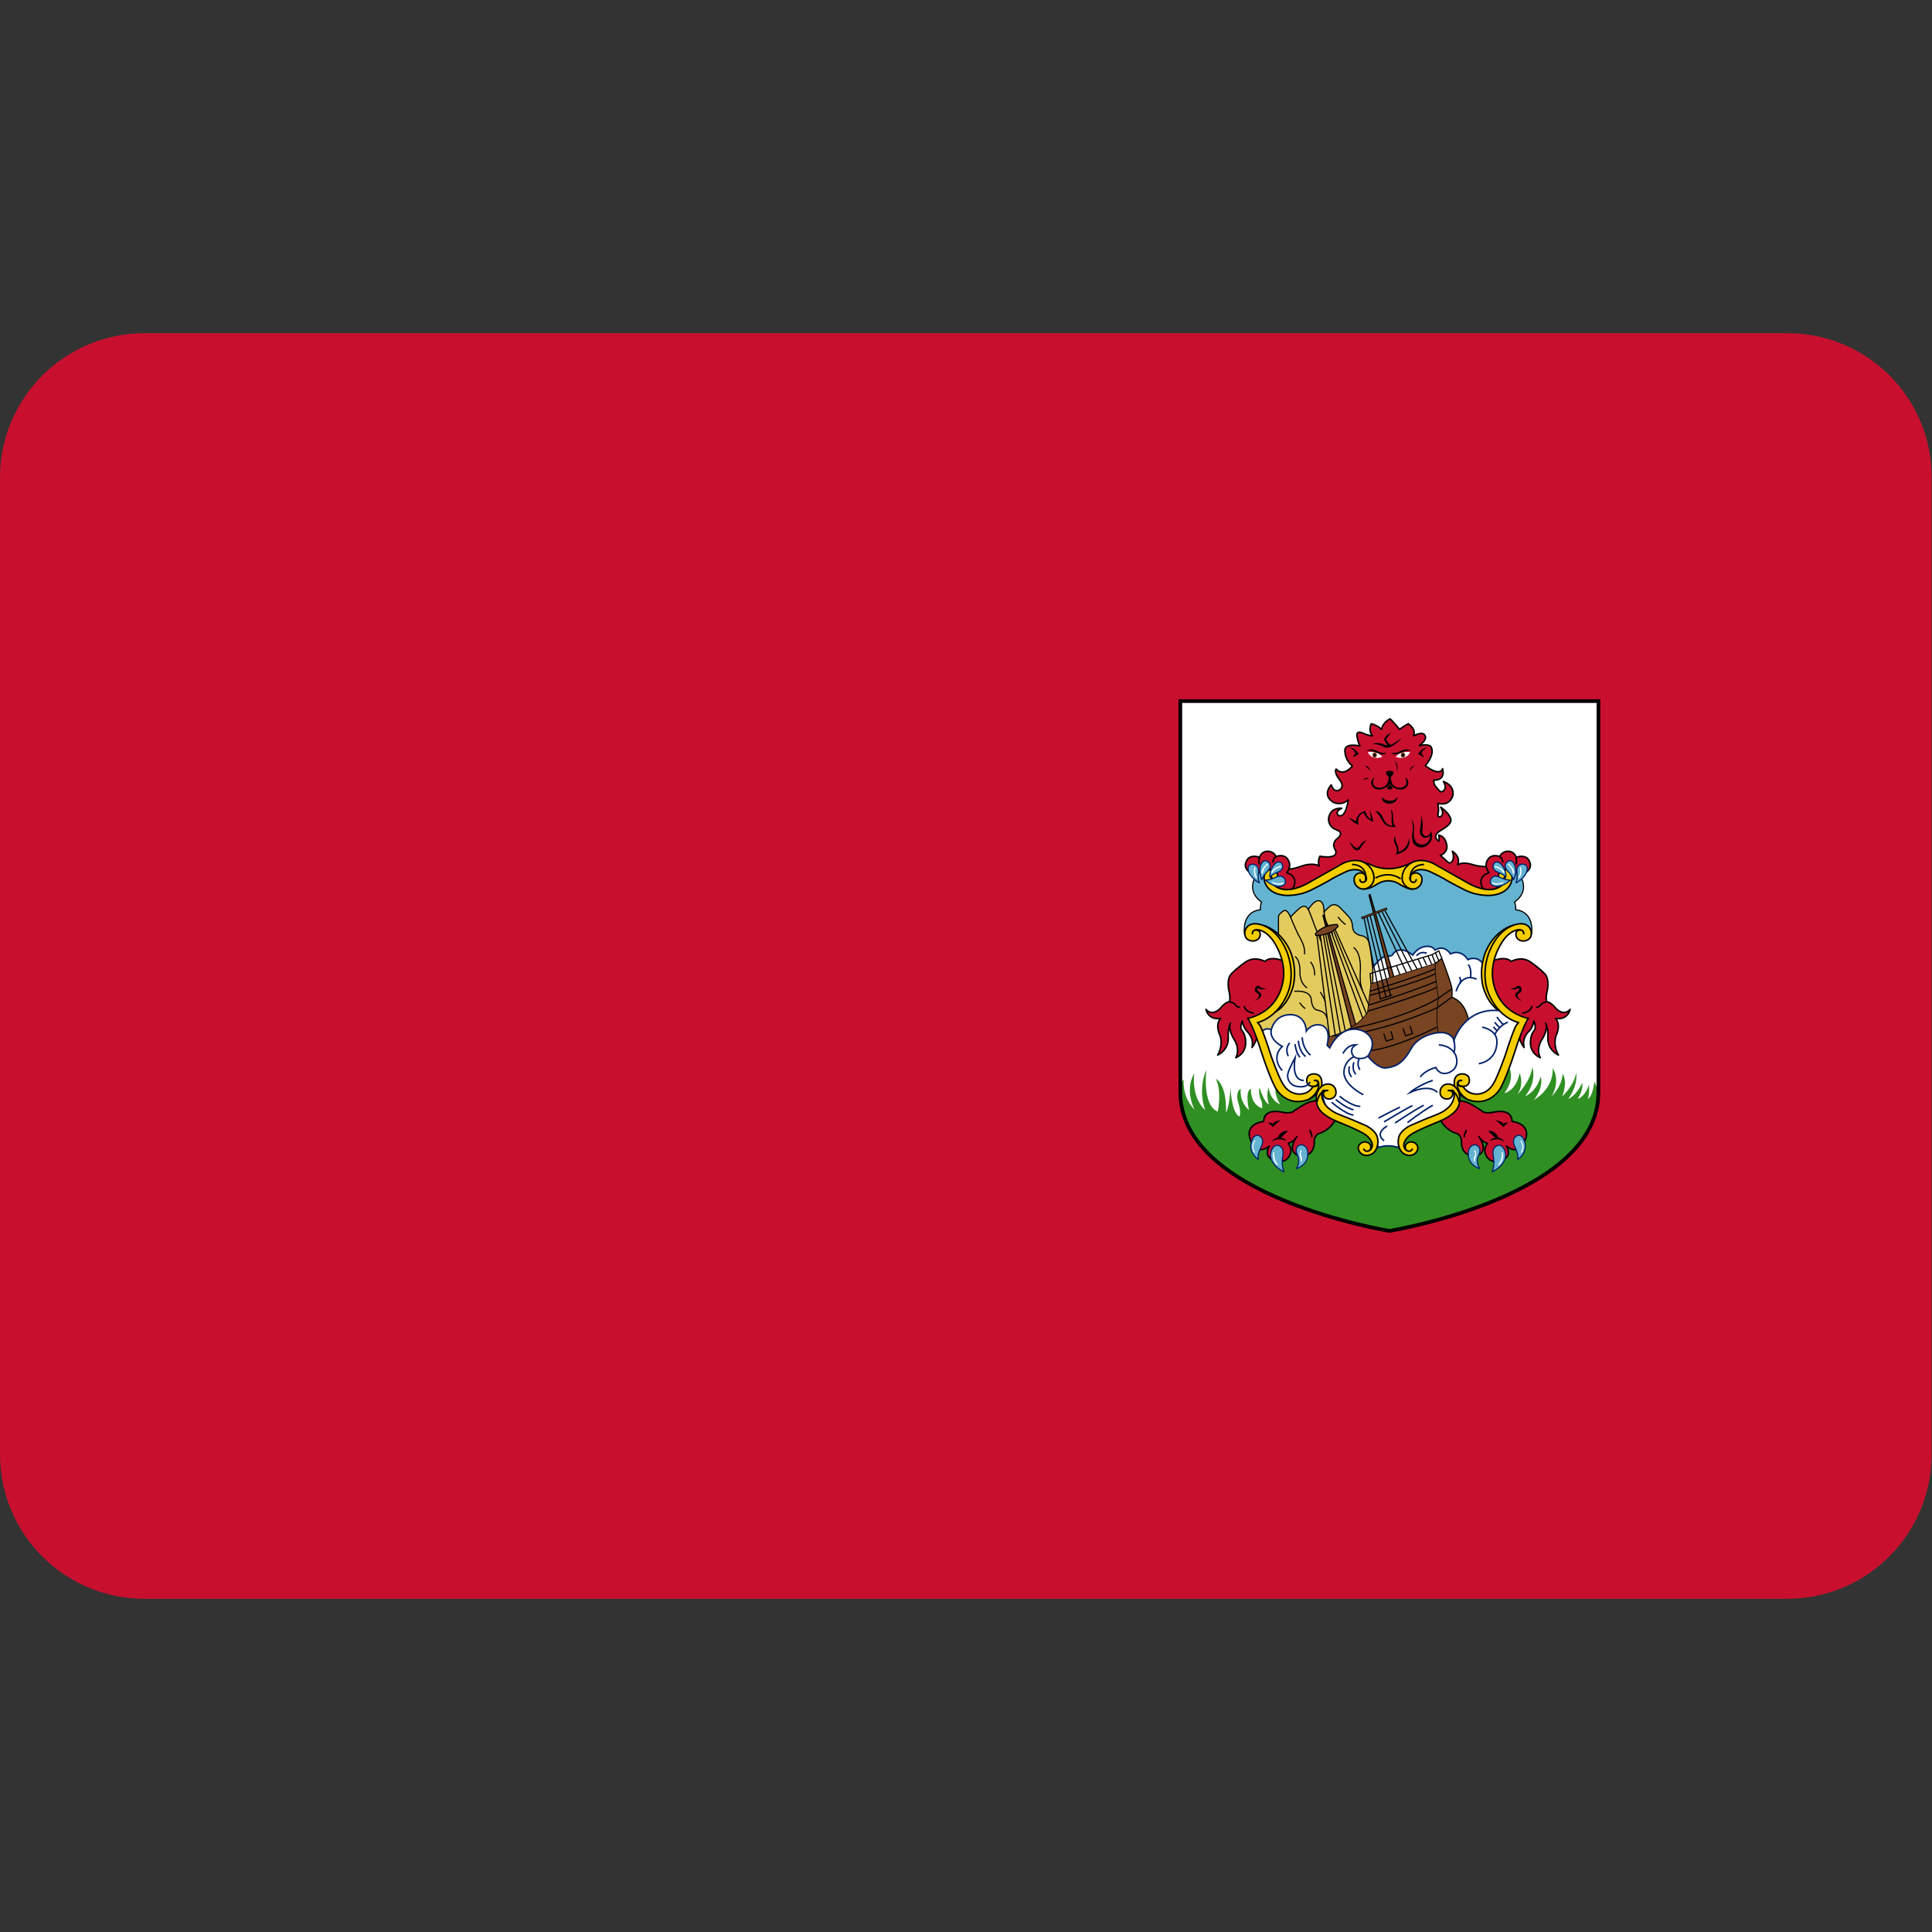 <?xml version="1.0" encoding="utf-8"?>
<!-- Generator: Adobe Illustrator 26.3.1, SVG Export Plug-In . SVG Version: 6.00 Build 0)  -->
<svg version="1.1" id="Layer_1" xmlns="http://www.w3.org/2000/svg" xmlns:xlink="http://www.w3.org/1999/xlink" x="0px" y="0px"
	 viewBox="0 0 512 512" style="enable-background:new 0 0 512 512;" xml:space="preserve">
<rect x="0" y="0" width="512" height="512" fill="#333333" stroke="none"/>
<style type="text/css">
	.st0{clip-path:url(#SVGID_00000126316289831736212990000012627107021187990145_);fill:#C8102E;}
	.st1{clip-path:url(#SVGID_00000126316289831736212990000012627107021187990145_);}
	.st2{fill:#012169;}
	.st3{fill:#FFFFFF;}
	.st4{fill:#C8102E;}
	.st5{fill:#2F8F22;}
	.st6{fill:#C8102E;stroke:#000000;stroke-width:0.407;stroke-linejoin:round;}
	.st7{fill:#64B4D1;stroke:#000000;stroke-width:0.305;}
	.st8{fill:#FFFFFF;stroke:#012169;stroke-width:0.407;stroke-miterlimit:10;}
	.st9{fill:none;stroke:#000000;stroke-width:0.407;stroke-miterlimit:10;}
	.st10{fill:#784421;stroke:#000000;stroke-width:0.305;}
	.st11{fill:#64B4D1;stroke:#012169;stroke-width:0.305;stroke-miterlimit:2.613;}
	.st12{fill:#F5CE00;stroke:#000000;stroke-width:0.407;stroke-miterlimit:2.613;}
	.st13{fill:#E4CB5E;stroke:#000000;stroke-width:0.305;stroke-miterlimit:2.613;}
	.st14{fill:none;stroke:#000000;stroke-width:0.305;stroke-miterlimit:10;}
	.st15{fill:#784421;stroke:#000000;stroke-width:0.186;}
	.st16{fill:none;stroke:#000000;stroke-width:0.407;stroke-miterlimit:2.613;}
	.st17{fill:none;stroke:#000000;stroke-width:0.305;stroke-miterlimit:2.613;}
	.st18{fill:none;stroke:#012169;stroke-width:0.407;stroke-miterlimit:10;}
	.st19{fill:#784421;}
	.st20{fill:none;stroke:#000000;stroke-width:0.98;}
</style>
<g>
	<defs>
		<path id="SVGID_1_" d="M473.7,88.3H38.3C17.2,88.3,0,105.4,0,126.6v258.8c0,21.2,17.2,38.3,38.3,38.3h435.3
			c21.2,0,38.3-17.2,38.3-38.3V126.6C512,105.4,494.8,88.3,473.7,88.3z"/>
	</defs>
	<clipPath id="SVGID_00000155110571246791024080000005128514185694606471_">
		<use xlink:href="#SVGID_1_"  style="overflow:visible;"/>
	</clipPath>
	<path style="clip-path:url(#SVGID_00000155110571246791024080000005128514185694606471_);fill:#C8102E;" d="M473.7,88.3H38.3
		C17.2,88.3,0,105.4,0,126.6v258.8c0,21.2,17.2,38.3,38.3,38.3h435.3c21.2,0,38.3-17.2,38.3-38.3V126.6
		C512,105.4,494.8,88.3,473.7,88.3z"/>
	<g transform="scale(8.333)" style="clip-path:url(#SVGID_00000155110571246791024080000005128514185694606471_);">
		<path class="st2" d="M0,10.6h26.3v13.2H0V10.6z"/>
		<path class="st3" d="M0,10.6v1.5l23.4,11.7h2.9v-1.5L2.9,10.6H0z M26.3,10.6v1.5L2.9,23.8H0v-1.5l23.4-11.7H26.3z"/>
		<path class="st3" d="M11,10.6v13.2h4.4V10.6H11z M0,15v4.4h26.3V15H0z"/>
		<g>
			<path class="st4" d="M0,15.9v2.6h26.3v-2.6H0z M11.8,10.6v13.2h2.6V10.6H11.8z"/>
			<path class="st4" d="M0,23.8l8.8-4.4h2L2,23.8H0z M0,10.6L8.8,15h-2L0,11.6V10.6z M15.6,15l8.8-4.4h2L17.5,15H15.6z M26.3,23.8
				l-8.8-4.4h2l6.8,3.4V23.8z"/>
		</g>
	</g>
	<g style="clip-path:url(#SVGID_00000155110571246791024080000005128514185694606471_);">
		<path class="st3" d="M423.4,185.8v103.7c0,27.7-55.4,36.7-55.4,36.7s-55.4-9-55.4-36.7V185.8H423.4z"/>
		<path class="st5" d="M423.4,289.5c0,27.7-55.4,36.7-55.4,36.7s-55.4-9-55.4-36.7c0,0,0-2.2,1.1-3.5c0,0-0.6,4.6,2.9,8.1
			c0,0-2.8-4.9-0.1-9.7c0,0-1,6.2,2.9,9.8c0,0-2.1-5.1,0.3-10.7c0,0-1.2,9.3,3,11.1c0,0,1.2-5.3-0.5-8.7c0,0,2.9,1.2,2.7,8.9
			c0,0,0.9-1.1,1.2-6.7c0,0,0.1,6.4,2.3,7.8c0,0,0.7-0.6-0.2-3.5c-0.9-2.9,0.4-3.9,0.6-3.8c0,0-0.5,3.2,2.2,5.6c0,0-1.2-5,0.5-5.7
			c0,0-0.3,4.2,3,5.2c0,0,0.2-1.2-0.5-2.6c0,0-0.6-1.6-0.2-2.9c0,0,1.1,3.9,2.5,4.5c0,0-0.9-2.3-0.1-4.5c0,0,0.2,3.2,3.1,4.5
			c0,0-1.9-2.5-1.1-5.2l18.4,0.9l9.6,0.5l28.7-2l4.9-4.2c0,0,2,2.7-1.1,7c0,0,3.1-0.6,4-5.3c0,0,1.3,2.6-0.5,5.6
			c0,0,3.4-3.4,3.9-7.2c0,0,1.3,3.7-1.9,7.7c0,0,2.9-1,4.1-5.2c0,0,1,2.6-1.8,6.2c0,0,5.2-2.8,5-8.4c0,0,2.2,3.1-0.3,7.4
			c0,0,2.7-2.4,2.9-5.9c0,0,1.5,1.6-0.1,6c0,0,3.2-3,3.7-6.3c0,0,0.7,3-2.1,6.9c0,0,1.9-0.5,3.7-4.2c0,0,0.5,1.5-1.2,4.2
			c0,0,1.8-0.3,3-3.7c0,0,0.2,2-0.3,3.8c0,0,1.4-0.9,1.7-4.7c0,0,0.8,1.3,0.8,2.8C423.4,290.5,423.4,289.5,423.4,289.5L423.4,289.5z
			"/>
		<g>
			<path class="st6" d="M394.9,229.6c0,0-1.9,0.3-4.4-0.4c-2.5-0.8-3.5-0.4-4.2,0c0,0,1-2-1.4-3.6c0,0,0.8,2-0.3,2.9
				c0,0-0.5,0.5-1.1-0.2c0,0-0.9-0.9-1.8-1.6c0,0,2.1-0.7,1.7-2.8c-0.4-2.1-1.5-2.4-2.1-2.6c0,0,0.2,1,0,1.6c0,0-2.3-1.3,0.8-3
				c3.1-1.8,2.5-2.8,2-3.7c-0.5-0.9-1.7-1.9-2.3-2.3c0,0,0.6,1,0.5,1.8c-0.1,0.8-1.5,1.3-1.2-0.1c0.3-1.4,0-1.2,0-2.7
				c0,0,2.7,0.9,3.8-1.7c0,0,1.1-2.8-2.4-4.1c0,0,0.8,1.1,0.4,2c0,0-0.7,1.4-1.6,0.3s-1.4-1.3-1.3-2.7c0,0,3.1,0.4,2.3-3
				c0,0-0.5,2.3-4.6-0.8c0,0,2.6-2.7,1.6-4.9c0,0-0.3-1-3.2-0.4c0,0,2.5-1.6,1.4-2.9c0,0-0.5-0.9-2.9,0.3c0,0,0.9-1.6-1.4-3.2
				c0,0-1.5,0.8-2.3,1.5c0,0-1.6-2-2.5-2.8c0,0-1.8,0.7-2.3,2.8c0,0-0.8-1-2.7-1.5c0,0-0.9,1.7,0.3,3.2c0,0-0.9,0-2.5-0.7
				c0,0-1.8-0.9-1.6,0.7c0.3,1.6,0.4,1.9,0.8,2.7c0,0-4.1-1-4,1.3c0.1,1.6,0.7,2.9,2,4c0,0-2.3,3-4.3,0.8c0,0-0.7,0.7,0.8,2.7
				c0,0,1.5,1.6,0.3,2.7c0,0-1.6,1.3-2.4-1.2c0,0-2.6,2.6,0.5,4.6c0,0,2,1.1,4-0.6c0,0-0.6,5-2.6,4.1c0,0-1.2-0.9,0.9-1.9
				c0,0-3-0.4-3.5,2.6c0,0-0.4,2.3,2.3,3.2c0,0,2,0.7-0.1,2.3c0,0-1.5,1.1-0.5,2.8c0,0,1.2,1.9-1.8,2c0,0-1.6,0-2.2-0.2
				c0,0-0.7,1.2-0.2,2.6c0,0-1.5-1.1-4.9,0.1c-3.4,1.2-3.1,0.4-3.4,0.7c-0.3,0.4-0.9,1.6-0.9,1.6s1.8,2.2,1.8,2.1s-0.3,2.5-0.3,2.5
				l0.9,0.4l6.9-3.1l7-3.7l5.7,0.3l3.6,0.9l4.7,0.3l3.4-1.8h4.9l5.4,2.7l6.1,3.7l3.2,0.6l2.5-0.1v-5L394.9,229.6z"/>
			<path class="st6" d="M339,235.4c0,0,2.7,1.4,3.8-0.3c0,0,1.5-2.8-1.8-3.8c0,0,1.8-2.1-0.1-4c0,0-1-1-2.7-0.3c0,0-0.7-1.5-2.4-1.4
				c0,0-1.5,0-2,1.6c0,0-2-0.8-3.1,0.4c0,0-1.9,2.1,0.7,3.7l1.9,0.2l1.8-0.8l2,0.6C337.2,231.2,336.7,233.2,339,235.4L339,235.4z"/>
			<path class="st7" d="M398.9,230.5c3.2-0.3,4.4,2.4,4.4,2.4c1.7,4-1.9,6.1-1.9,6.1c0.3,0.9,0.3,2.1,0.3,2.1
				c5.1,0.6,4.2,6.3,4.2,6.3l-1.7-1.4c-2.9-1.1-5.9,1.4-8.1,5.5c-2.2,4.2-1.1,6.2-0.8,11.1c0.4,5,8.4,7.9,8.4,7.9s-3.8,9.8-6.3,16.1
				c-2.5,6.3-7.6,3.7-9.1,2.4c-1.5-1.3-1.9-0.6-2.6,0c-0.8,0.6,3.4,3.8-4.1,6.9c-7.5,3-8.8,5.4-10.1,6.2c-1.3,0.8-6.5,0.2-7-0.4
				c-0.5-0.6-0.2-0.6-2.2-1.8c-2-1.2-5.2-2.2-8.8-4c-3.6-1.8-3.5-4-3.5-4.5c0-0.5,1.3-4.2-3-1.2c-4.2,3-7.8-1.4-7.8-1.4
				c-0.8-1.1-4.3-10.5-4.3-10.5c-0.9-3.5-2.8-7.6-2.8-7.6c0.1,0-0.2,0.4,2.9-1.4c3.1-1.8,4.5-4.8,5.6-7.7c1.1-2.9,0-8-0.4-9
				c-0.4-1-2.7-5.7-5.6-6.6s-4.8,1.4-4.8,1.4s-0.9-5.7,4.2-6.3c0,0,0-1.2,0.3-2.1c0,0-3.6-2.1-1.9-6.1c0,0,1.1-2.7,4.4-2.4l-0.8,1.5
				c0,0-0.8,8.1,11.1,2.7s11.5-6.5,18.3-3l4.9-0.1c0,0,7.1-3.3,9.4-1.9c2.3,1.4,10.5,6,10.5,6s8,3,9.5-2.5L398.9,230.5z"/>
		</g>
		<path class="st8" d="M363.1,265.7c0,0-0.4-2.5-0.8-4.1c0,0-0.9-2.5,0.6-4.3l1.9-2.1c0,0,1.2-1.6,2.6-1.8c0,0,1.4,0,1.6-0.3
			c0.1-0.3,1.7-2.9,5.4,0c0,0,1.2-1.9,3-2.2c0,0,2-0.6,2.9,0.9c0,0,2.2-1.7,4.1,1c0,0,2.6-1.5,4.6,1.5c0,0,2.6-1.3,4.2,1.4
			c1.6,2.7,1.3,3.8,1.3,3.8l1.2,4.3l4.2,5.2l-9.8,3.7h-4.4l-8.8,2.4l-15.6,1.2L357,271L363.1,265.7z"/>
		<g>
			<path class="st6" d="M349.9,291.6c0,0-2.3,0.1-3.5,0.7c-1.2,0.6-2.1,1.2-3.5,2.1c0,0-0.6,0.9-3.3,0.3c0,0-4.7-1.1-4.7,2.5
				c0,0-5.6,0.5-3.3,5.4c0,0,1.6,3.8,4.8,1.1c0,0-2.1,3,1.9,4.1c0,0,2.8,0.7,3.7-2.2c0,0,0.5-1.2-0.6-2.6c0,0,1.4-0.3,2.3-1.8
				c0,0-2.9,3.7,0.3,5c0,0,4,1,4.3-3.2c0,0-0.3-1.9,1.2-2.6c0,0,3.2-0.7,4.7-4.3C354.1,296.3,349.5,293.8,349.9,291.6L349.9,291.6z"
				/>
			<path class="st6" d="M340.5,254.8c0,0-3.6-1.7-5.3,0c0,0-2.4-1.5-4.9,0c0,0-2.4,1.6-4,3.3c0,0-1.2,1-0.7,4.1c0,0,0.6,2.2,0.2,3.3
				c0,0-0.8-0.2-2.4,1.7c0,0-2,2.3-3.8,0.3c0,0,0.5,2.9,3.9,2.4c0,0-1.6,1.3-0.2,4.5c0,0,1,2.3-0.6,5.2c0,0,2.9-1.2,2.8-4.6
				c0,0-0.2-2.3,0.6-3.9c0,0-0.9,1.5,1.1,4.6c0,0,1.5,2.3,0.3,4.6c0,0,2.9-1,2.6-4.5c-0.3-3.5-2-2-0.9-5.2c0,0,0.3,1.6,1.1,2.5
				s2,2.2,1.5,4.5c0,0,1.7-2.1,1.3-4.3c-0.4-2.2-0.8-2.8-0.8-2.8l5.4-3.1l2.7-4.9L340.5,254.8z"/>
			<g>
				<path class="st9" d="M332.3,268.5c0,0-2.2-0.2-2.6-1.9"/>
				<path class="st9" d="M325.8,265.5c0,0,0.8,0,1.5,0.7c0,0,0.5,0.8,1.3,0.7"/>
			</g>
		</g>
		<path d="M335.6,262c0,0-1.2,0-1.8-0.6c0,0-0.7-0.5-1.1,0.3c0,0-0.6,1,0.5,1.5c0,0,1.4,0.7-0.8,2.1c0,0,2.7-1,1.6-2.2
			c0,0-1.2-0.8-0.7-1.1c0,0,0.1-0.2,0.6,0.1C334.3,262.3,335.2,262.2,335.6,262z"/>
		<path class="st10" d="M372,267.9l-8.9-30.8l-0.3,0.1l7.9,31.2L372,267.9z"/>
		<path d="M340.9,302.4c0,0-2.1-1.2-3.8,0.2c0,0,0.2-0.8,1.5-1.1c0,0,0.7-2,2.7-1.8c0,0-0.8,1-1.9,1.8
			C339.4,301.5,340.6,301.6,340.9,302.4z"/>
		<path class="st11" d="M333.5,307.3c0,0-3.3-2.1-1.5-5.6c0,0,0.5-1,1.5-0.8c0,0,2.1,0.6,0.5,3.5C334,304.4,333.1,306.3,333.5,307.3
			L333.5,307.3z"/>
		<path class="st11" d="M340.3,310.6c0,0-4.8-2.2-3.3-5.9c0,0,0.5-1.2,1.5-1.2c0,0,1.8,0.1,1.5,2.5
			C340,306.2,339.4,308.6,340.3,310.6L340.3,310.6z"/>
		<path d="M339.3,296.9c0,0-1.4,1.1-2,1.8c0,0-0.6-0.7-1.3-1.2c0,0,0.9-0.1,1.3,0.3C337.3,297.7,338,297,339.3,296.9z"/>
		<path class="st11" d="M343.5,309.7c0,0,3.7-0.9,3-4.8c0,0-0.4-1.7-1.9-1.5c0,0-1.9,0.5-0.7,2.9
			C343.9,306.4,344.7,308.1,343.5,309.7L343.5,309.7z"/>
		<path class="st12" d="M360.4,228.2c0,0,2.4,0.7,3.7,1.3c0,0,3.5,1.6,7.9,0c0,0,3-1.2,3.4-1.3l-2.3,3.5l-0.1,1.8l1.4,2.1
			c0,0-0.9,0.3-3.4-1.2c0,0-2.8-2.2-6.2,0c0,0-1.9,1.3-3.4,1.2l2.2-2.5l-0.8-2.2L360.4,228.2z"/>
		<path class="st3" d="M344.9,305.1c0,0,0.1-0.2,0-0.3c0,0-0.2-0.1-0.3,0.2c0,0-0.4,0.6-0.1,1.5c0,0,0.3,0.6,0.2,1.2
			c0,0,0,0.2,0.1,0.2c0,0,0.1,0,0.2-0.2c0,0,0.2-0.6-0.1-1.2C344.9,306.5,344.5,305.6,344.9,305.1L344.9,305.1z"/>
		<g>
			<path class="st6" d="M396.6,235.4c0,0-2.7,1.4-3.8-0.3c0,0-1.5-2.8,1.8-3.8c0,0-1.8-2.1,0.1-4c0,0,1-1,2.7-0.3
				c0,0,0.7-1.5,2.4-1.4c0,0,1.5,0,2,1.6c0,0,2-0.8,3.1,0.4c0,0,1.9,2.1-0.7,3.7l-1.9,0.2l-1.8-0.8l-2,0.6
				C398.4,231.2,398.9,233.2,396.6,235.4L396.6,235.4z"/>
			<path class="st12" d="M375.3,233.2c0,0-0.1,0.6-0.6,0.6c0,0-0.6,0.2-0.9-0.5c0,0,0-0.2,0-0.2c0-0.3-0.2-1.3,0.9-2.1
				c0,0,1.7-1.4,4.9,0.3c0,0,2.6,1.2,4.3,2.3c0,0,4.6,2.5,5.1,2.6c0,0,2,1,5.1,1.1c0,0,4.2,0.3,6-2.6c0,0,1.4-2.2,0-3.7
				c0,0-0.5-0.6-1.5-0.5c-0.4,0-0.8,0.2-1.2,0.7c0,0-0.7,1,0.1,1.7c0,0,1,0.6,1.3-0.7c0,0,0-0.1,0,0c0,0.1,0.2,1.1-0.3,1.9
				c0,0-2.5,3.8-9.5-0.1l-9.2-5.2c0,0-4.6-2.4-7.4,1.3c0,0-2.2,3.1,0.6,5.1c0,0,2.1,1.3,3.5-0.8c0,0,1.1-2-0.6-2.9
				c0,0-1.5-0.7-2.2,0.8C373.3,233.9,375.1,234.3,375.3,233.2C375.3,233.2,375.3,233,375.3,233.2L375.3,233.2z"/>
			<g>
				<path class="st13" d="M338.8,249.1c0,0,0-4.8,0-5.8c0-0.5,0-0.8,0.7-1.4s1.4-1.4,2.5,1.1c0,0,2.1-2.2,2.7-2.5c0,0,1.2-1,2,0.5
					c0,0,1.1-1.7,2-2.1c0,0,2.1-1.3,2.2,2.7l1.6-1.5c0,0,1.2-1,2.6,0.4c0,0,2.3,2.3,2.7,2.9c0,0,0.5,0.7,0.6,1.8c0,0,0,1.2,0.6,1.9
					c0,0,0.7,0.6,1.4,0.8c0,0,1.7,0,2.3,1.6c0,0,0.3-0.3,1.1,7.2v13.7l-9.2,11l-14.8-4.2l-5.9-2.4l-1.3-4.3l5.7-3.7l3.1-8.4l-1-5.9
					L338.8,249.1z"/>
				<path class="st10" d="M379.7,256.3l0.7-1l1.7-1.3c0,0,2.6,6.7,2.7,8.2v2.1c0,0,3.8,1,4.5,6.9l-3.2,5.8l-5-2.8l-1.4-1
					L379.7,256.3L379.7,256.3z"/>
			</g>
		</g>
		<path class="st3" d="M332.6,302.5c0,0,0.2-0.2,0.1-0.3c0,0-0.1-0.1-0.3,0.2c0,0-1,1.1-0.2,2.9c0,0,0.1,0.2,0.3,0.2
			c0,0,0.1-0.1,0-0.3C332.4,305.1,331.7,303.7,332.6,302.5z"/>
		<g>
			<path class="st9" d="M347.6,301.4c0,0,0.2-0.5-0.2-1.1c0,0-0.2-0.4-0.2-0.9"/>
			<path class="st14" d="M350.9,241.5c0,0,0,1.4,0.4,2.5c0.4,1.1,1.8,2.9,1.9,3.9"/>
			<path class="st6" d="M385.7,291.6c0,0,2.3,0.1,3.5,0.7c1.2,0.6,2.1,1.2,3.5,2.1c0,0,0.6,0.9,3.3,0.3c0,0,4.7-1.1,4.7,2.5
				c0,0,5.6,0.5,3.3,5.4c0,0-1.6,3.8-4.8,1.1c0,0,2.1,3-1.9,4.1c0,0-2.8,0.7-3.7-2.2c0,0-0.5-1.2,0.6-2.6c0,0-1.4-0.3-2.3-1.8
				c0,0,2.9,3.7-0.3,5c0,0-4,1-4.3-3.2c0,0,0.3-1.9-1.2-2.6c0,0-3.2-0.7-4.7-4.3C381.6,296.3,386.2,293.8,385.7,291.6L385.7,291.6z"
				/>
			<g>
				<g>
					<path class="st14" d="M349,247.9l3.8,30.7"/>
					<path class="st14" d="M349.9,247.9l4.3,28.7"/>
					<path class="st14" d="M350.7,247.7l4.9,28.4"/>
				</g>
				<path class="st10" d="M359.8,273.3l-8.9-30.8l-0.3,0.1l7.9,31.2L359.8,273.3z"/>
				<g>
					<path class="st14" d="M353.4,246.6l9,22.8"/>
					<path class="st14" d="M352.8,247l8.7,23.8"/>
				</g>
			</g>
		</g>
		<path class="st3" d="M338.6,308.5c0,0-1-1-0.9-2.8c0,0,0.1-0.4-0.1-0.4c0,0-0.2-0.1-0.2,0.4c0,0-0.3,1.9,1,3c0,0,0.1,0.1,0.2,0.1
			C338.5,308.6,338.6,308.6,338.6,308.5z"/>
		<g>
			<path class="st14" d="M353.8,246.3l9.3,20.8"/>
			<path class="st14" d="M351.3,247.6l5.7,28"/>
			<path class="st12" d="M397.9,268.3c-4.1-2.3-5-7.4-5-7.4c-1-5.1,1-9.1,1-9.1c2.6-5.6,7.1-6.6,7.1-6.6s-4.4,3.1-5.7,7.2
				c0,0-1,3.5-0.4,6.9c0.5,3.4,0.3,2.6,1.2,5.2L397.9,268.3z"/>
			<path class="st15" d="M380.4,255.3l-17.1,5.4l-0.9,7.6c-4.1,5.9-12.3,6.9-12.3,6.9l6.4,6.8l12.3,2.6l6.5-5l5.9-5.4
				c-0.6-2.9-0.3-7.2-0.3-7.2c0-0.7,0.3-2.4,0.3-2.4S380.1,257.7,380.4,255.3L380.4,255.3z"/>
			<g>
				<path class="st14" d="M362.6,266.4c0,0,11.3-3.5,18-6.3"/>
				<path class="st14" d="M357.2,272.8c0,0,14.1-2.5,23.9-8.2l3.6-2.5"/>
				<path class="st14" d="M384.7,264.3l-3.9,2.8c0,0-15.7,7.2-27.7,7.4"/>
				<path class="st14" d="M380.8,272.2c0,0-12.1,6.2-19,6.3"/>
			</g>
			<path class="st6" d="M395.2,254.8c0,0,3.6-1.7,5.3,0c0,0,2.4-1.5,4.9,0c0,0,2.4,1.6,4,3.3c0,0,1.2,1,0.7,4.1c0,0-0.6,2.2-0.2,3.3
				c0,0,0.8-0.2,2.4,1.7c0,0,2,2.3,3.8,0.3c0,0-0.5,2.9-3.9,2.4c0,0,1.6,1.3,0.2,4.5c0,0-1,2.3,0.6,5.2c0,0-2.9-1.2-2.8-4.6
				c0,0,0.2-2.3-0.6-3.9c0,0,0.9,1.5-1.1,4.6c0,0-1.5,2.3-0.3,4.6c0,0-2.9-1-2.6-4.5c0.3-3.5,2-2,0.9-5.2c0,0-0.3,1.6-1.1,2.5
				c-0.9,0.8-2,2.2-1.5,4.5c0,0-1.7-2.1-1.3-4.3c0.4-2.2,0.8-2.8,0.8-2.8l-5.4-3.1l-2.7-4.9L395.2,254.8z"/>
		</g>
		<path class="st8" d="M334.1,274.3c0,0,0.5-2.4,2.8-1.4c0,0,0.8-3.9,4.9-4c4.2-0.1,4.4,4.1,4.4,4.3c0,0,1.2-1.8,3.3-1.6
			c0,0,3.5-0.2,2.2,5.4l0.7,0.7c0,0,2.7-6.3,8.2-4.7c0,0,5.4,1.6,1.9,6.9c0,0,2.7,3.5,4.9,3.1c2.3-0.3,4.3-1,6.5-5s7.5-4.6,8.8-4.3
			c1.3,0.2,2.4,1.1,2.6,2c0,0,2.8-9.2,12.7-7.8l4,2l1.5,0.7l-2.3,6.4l-5.5,12.4l-4.2,1.3l-4.3-2.5l-1.5,0.8l-0.1,3.7l-5.7,4.1
			l-4,1.6l-4.4,3l-1,2.7c0,0-2.4-1-5.2,0l-0.9-2.2l-2.6-2.4l-10-4.7L350,289l-1.8-0.8l-2,2.3l-3,0.3l-4.4-3L334.1,274.3z"/>
		<g>
			<g>
				<g>
					<path class="st16" d="M377.4,229.1c0,0-3.8-0.2-3.7,3.8"/>
					<path class="st12" d="M402.4,271c-6.6-2-8.4-9.1-8.4-9.1c-1.4-5.3,0.8-10,0.8-10c3-7.1,8.1-7.1,8.1-7.1
						c2.6-0.1,2.9,2.1,2.9,2.1c0.2,1.6-0.8,2.1-0.8,2.1c-1.8,1-2.9-0.3-2.9-0.3c-0.7-1-0.2-1.8-0.2-1.8c0.5-0.6,1.3-0.4,1.3-0.4
						c0.7,0.2,0.6,1.1,0.6,1.1c0,0,0,0,0,0c0,0,0,0,0,0s0.2-1-0.9-1.2c0,0-2-0.4-4.3,2.5c0,0-3.1,3.9-3.1,9c0,0-0.4,9.5,9.5,12
						c0,0-1.1,1.5-3,7.1c0,0-2.2,7.2-4.2,11.1c0,0-2.7,5.5-8.8,3.3c0,0-3.6-1.6-3.6-4.2c0,0-0.3-2.4,1.9-2.6c0,0,2.1-0.2,2.1,1.7
						c0,0,0.1,2-2.3,1.5c0,0-0.8-0.2-0.7-1c0,0,0.1-0.7,1.1-0.4c0,0,0,0,0,0c0,0,0,0,0,0c0,0-0.4-0.2-0.8,0c0,0-0.4,0.1-0.4,0.7
						c0,0,0,0.5,0.5,0.7c0,0,0.6,0.2,1,0.2c0,0,0.6,1.2,2,1.7c1.9,0.6,3.5,0,4.5-0.8c1.1-0.8,1.8-2.3,2-2.7s2-4.4,3.3-8.7
						c0,0,1.2-3.7,2.1-5.6L402.4,271z"/>
					<path class="st12" d="M383.8,289c0,0,1.2-0.2,1.2,0.9c0,0-0.1,1.6-2,1.3c0,0-1.9-0.4-1.2-2.6c0,0,0.5-1.5,2.3-1.3
						c0,0,1.8,0.1,2.6,2.5c0,0,0.6,2-0.4,3.8c-1.1,2-4,3.2-5.4,3.8c0,0-5.6,2.2-7.2,3.4c0,0-2.5,1.9-1.4,3.6c0,0,0.4,0.7,1.1,0.7
						c0,0,0.7,0,0.9-0.7c0,0,0,0,0,0c0,0,0,0,0,0c0,0-0.1,0.5-0.5,0.6c0,0-0.5,0.3-1.1-0.2c0,0-0.6-0.6-0.1-1.5c0,0,0.7-1.1,2.2-0.5
						c0,0,1.4,0.7,0.8,2.1c0,0-0.5,1.3-2.1,1.3c0,0-1.2,0-2-0.9c-1.2-1.3-1.3-3.8-0.2-5.1c0,0,1-1.4,3.1-2.2
						c1.2-0.5,3.4-1.5,5.8-2.4c1.6-0.6,3.1-1.4,4.1-2.6c0,0,0.9-1,1.1-2.6c0,0,0.2-1.2-0.5-1.5C384.6,289.1,384.2,289,383.8,289
						C383.7,289,383.7,289,383.8,289C383.7,289,383.7,289,383.8,289z"/>
					<path class="st16" d="M383.9,289c0,0,1.4-0.2,2.2,1.4c0,0,0.5,1,0.6,1.7"/>
					<path class="st16" d="M387.1,286.3c0,0-1.4,0.2-0.7,2.2c0.7,1.8,1.9,2.4,2.3,2.7"/>
					<path class="st12" d="M360.4,233.2c0,0,0.1,0.6,0.6,0.6c0,0,0.6,0.2,0.9-0.5c0,0,0-0.2,0-0.2c0-0.3,0.2-1.3-0.9-2.1
						c0,0-1.7-1.4-4.9,0.3c0,0-2.6,1.2-4.3,2.3c0,0-4.6,2.5-5.1,2.6c0,0-2,1-5.1,1.1c0,0-4.2,0.3-6-2.6c0,0-1.4-2.2,0-3.7
						c0,0,0.5-0.6,1.5-0.5c0.4,0,0.8,0.2,1.2,0.7c0,0,0.7,1-0.1,1.7c0,0-1,0.6-1.3-0.7c0,0,0-0.1,0,0c0,0.1-0.2,1.1,0.3,1.9
						c0,0,2.5,3.8,9.5-0.1l9.2-5.2c0,0,4.6-2.4,7.4,1.3c0,0,2.2,3.1-0.6,5.1c0,0-2.1,1.3-3.5-0.8c0,0-1.1-2,0.6-2.9
						c0,0,1.5-0.7,2.2,0.8S360.6,234.3,360.4,233.2C360.4,233.2,360.4,233,360.4,233.2L360.4,233.2z"/>
					<path class="st12" d="M337.8,268.3c4.1-2.3,5-7.4,5-7.4c1-5.1-1-9.1-1-9.1c-2.6-5.6-7.1-6.6-7.1-6.6s4.4,3.1,5.7,7.2
						c0,0,1,3.5,0.4,6.9c-0.5,3.4-0.3,2.6-1.2,5.2L337.8,268.3z"/>
					<path class="st16" d="M358.3,229.1c0,0,3.8-0.2,3.7,3.8"/>
					<path class="st12" d="M333.3,271c6.6-2,8.4-9.1,8.4-9.1c1.4-5.3-0.8-10-0.8-10c-3-7.1-8.1-7.1-8.1-7.1
						c-2.6-0.1-2.9,2.1-2.9,2.1c-0.2,1.6,0.8,2.1,0.8,2.1c1.8,1,2.9-0.3,2.9-0.3c0.7-1,0.2-1.8,0.2-1.8c-0.5-0.6-1.3-0.4-1.3-0.4
						c-0.7,0.2-0.6,1.1-0.6,1.1c0,0,0,0,0,0c0,0,0,0,0,0s-0.2-1,0.9-1.2c0,0,2-0.4,4.3,2.5c0,0,3.1,3.9,3.1,9c0,0,0.4,9.5-9.5,12
						c0,0,1.1,1.5,3,7.1c0,0,2.2,7.2,4.2,11.1c0,0,2.7,5.5,8.8,3.3c0,0,3.6-1.6,3.6-4.2c0,0,0.3-2.4-1.9-2.6c0,0-2.1-0.2-2.1,1.7
						c0,0-0.1,2,2.3,1.5c0,0,0.8-0.2,0.7-1c0,0-0.1-0.7-1.1-0.4c0,0,0,0,0,0c0,0,0,0,0,0c0,0,0.4-0.2,0.8,0c0,0,0.4,0.1,0.4,0.7
						c0,0,0,0.5-0.5,0.7c0,0-0.6,0.2-1,0.2c0,0-0.6,1.2-2,1.7c-1.9,0.6-3.5,0-4.5-0.8c-1.1-0.8-1.8-2.3-2-2.7s-2-4.4-3.3-8.7
						c0,0-1.2-3.7-2.1-5.6L333.3,271z"/>
					<path class="st12" d="M351.9,289c0,0-1.2-0.2-1.2,0.9c0,0,0.1,1.6,2,1.3c0,0,1.9-0.4,1.2-2.6c0,0-0.5-1.5-2.3-1.3
						c0,0-1.8,0.1-2.6,2.5c0,0-0.6,2,0.4,3.8c1.1,2,4,3.2,5.4,3.8c0,0,5.6,2.2,7.2,3.4c0,0,2.5,1.9,1.4,3.6c0,0-0.4,0.7-1.1,0.7
						c0,0-0.7,0-0.9-0.7c0,0,0,0,0,0c0,0,0,0,0,0c0,0,0.1,0.5,0.5,0.6c0,0,0.5,0.3,1.1-0.2c0,0,0.6-0.6,0.1-1.5c0,0-0.7-1.1-2.2-0.5
						c0,0-1.4,0.7-0.8,2.1c0,0,0.5,1.3,2.1,1.3c0,0,1.2,0,2-0.9c1.2-1.3,1.3-3.8,0.2-5.1c0,0-1-1.4-3.1-2.2
						c-1.2-0.5-3.4-1.5-5.8-2.4c-1.6-0.6-3.1-1.4-4.1-2.6c0,0-0.9-1-1.1-2.6c0,0-0.2-1.2,0.5-1.5C351.1,289.1,351.5,289,351.9,289
						C352,289,352,289,351.9,289C352,289,352,289,351.9,289z"/>
					<g>
						<path class="st16" d="M351.8,289c0,0-1.4-0.2-2.2,1.4c0,0-0.5,1-0.6,1.7"/>
						<path class="st16" d="M348.6,286.3c0,0,1.4,0.2,0.7,2.2c-0.7,1.8-1.9,2.4-2.3,2.7"/>
						<path class="st16" d="M364.5,232.7c0,0,3.3-2.1,6.7,0.2"/>
					</g>
				</g>
				<g>
					<path class="st17" d="M345.7,252.9c0,0,0.5-1.8-1.6-5.1c0,0-1.4-3-2.1-4.8"/>
					<path class="st17" d="M346.7,240.9c0,0,1.2,2.9,1.6,4.2c0,0,1.5,3.6,1.8,4.4"/>
				</g>
			</g>
			<g>
				<g>
					<path class="st14" d="M347.3,254.9c0,0,1.2,1.3,1.1,3.6"/>
					<path class="st14" d="M343.2,253.5c0,0,1.4,0.7,1.3,4.3c0,0-0.1,2.7,1.9,4"/>
					<path class="st14" d="M343,262.7c0,0,4.3-0.5,4.5,2.2c0,0,0.1,2.5,1.6,2.8c0,0,2.2,0.2,2.6,2.2"/>
					<path class="st14" d="M344.4,265.7c0,0,0.8,1.1,1.5,1.6"/>
					<path class="st14" d="M349.9,262.9c0,0,1.1,1.7,1.3,2.6"/>
					<path class="st14" d="M354.6,243c0,0,1,1.4,2,2"/>
					<path class="st14" d="M358.7,251.1c0,0,2.1,1,1.8,6.4c0,0-0.3,3.2,0.6,4.9"/>
				</g>
				<path class="st10" d="M348.6,247.4l0.1,0.5c0,0,3.8,0.2,5.9-2.4l-0.2-0.5C354.4,245,351.1,244.8,348.6,247.4L348.6,247.4z"/>
				<path class="st14" d="M362.4,268c0,0,13.2-3.9,18.3-6.3"/>
			</g>
			<path class="st15" d="M360.8,243.1l6.6-2.5l0.2,0.4l-6.6,2.5L360.8,243.1z"/>
		</g>
		<g>
			<g>
				<path class="st14" d="M361.5,243.3l4.3,21.3"/>
				<path class="st14" d="M362.3,243.1l5,21.2"/>
				<path class="st14" d="M363.1,242.7l5.4,21.1"/>
				<path class="st14" d="M365.3,241.9l7.4,15.8"/>
				<path class="st14" d="M366.2,241.5l7.9,15.7"/>
				<path class="st14" d="M367,241.3l8.6,15.6"/>
				<path class="st14" d="M365.6,264.8l3.4-1.1"/>
				<path class="st14" d="M363,262.7c0,0,9.9-2.9,17.3-5.9"/>
				<path class="st14" d="M362.9,263.8c0,0,12.5-3.3,17.4-5.7"/>
				<path class="st14" d="M366.7,273.9l0.7,2l1.8-0.6l-0.6-2"/>
				<path class="st14" d="M371.8,272.5l0.7,2l1.8-0.6l-0.6-2"/>
				<path class="st14" d="M363.3,260.7l-0.2-2.7l16.4-5l0.9,2.3"/>
				<path class="st14" d="M370.1,255.9l0.9,2.4"/>
				<path class="st14" d="M375.8,254.1l1,2.3"/>
				<path class="st14" d="M377.1,253.7l1,2.1"/>
				<path class="st14" d="M378.4,253.3l1,2.2"/>
				<path class="st14" d="M379.5,253l1.8-1l0.8,2"/>
				<path class="st14" d="M380.4,252.5l0.9,2.1"/>
			</g>
			<g>
				<path class="st18" d="M339.8,283.7c0,0-3.2-3.2,0-6.4c0,0-3.5-1.7-2.9-4.4"/>
				<path class="st18" d="M345.5,286.3c0,0-3.3,0.5-2.3-6c0,0-1.4,2.6-1.8,3.9c-0.4,1-0.1,2.6,1.3,3.4c0.6,0.3,3.5,1.1,4.5-0.9"/>
				<path class="st18" d="M341.8,276.4c0,0-1.4,1.2-0.4,3.5"/>
				<path class="st18" d="M343.2,276.7c0,0,0.2,2.2,1.3,3.5"/>
				<path class="st18" d="M344.1,275.8c0,0,0,2.6,1.9,4.2"/>
				<path class="st18" d="M345.1,274.9c0,0,0,2.9,2.2,4.7"/>
				<path class="st18" d="M355.9,279.2c0,0,1.1-2.4,3.4-2.3c0,0-1.1,0.5-1.1,1.6c0,0-0.1,1.9,1.9,2c0,0,1.6,0.2,2.4-0.7"/>
				<path class="st18" d="M361.3,290.1c0,0-5.7-2.7-5.1-6.5c0,0,0.2-2.4,2.5-3.5"/>
				<path class="st18" d="M357.6,282.6c0,0-0.5,1.7,0.6,2.8"/>
				<path class="st18" d="M358.8,281.5c0,0-0.7,1.8,0.5,3.2"/>
				<path class="st18" d="M360.2,280.6c0,0-0.8,1.5,0.2,2.9"/>
				<path class="st18" d="M355,290.5c0,0,3.1,2.7,5.5,2.7"/>
				<path class="st18" d="M354,291.4c0,0,2.9,2.4,4.7,2.7"/>
				<path class="st18" d="M352.9,292.1c0,0,3.6,3.2,5.8,3.4"/>
				<path class="st18" d="M367.6,298.4c0,0-3.5,1.9-0.8,3.9"/>
				<path class="st18" d="M365.3,296.3c0,0,4-2.1,5.7-2.9"/>
				<path class="st18" d="M366.8,297.3c0,0,5.8-3.5,7.5-4.3"/>
				<path class="st18" d="M369.7,297.6c0,0,4.9-3.3,7.6-4.7"/>
				<path class="st18" d="M373,297.5c0,0,3.4-2.7,6.7-4.6"/>
				<path class="st18" d="M380.9,289.5c0,0-1.7-2.4-7.2,0c0,0,2-1.8,6-3.2"/>
				<path class="st18" d="M385.3,275.7c0,0,0.5,2,0,3.2"/>
				<path class="st18" d="M376.4,285.4c0,0,1.1-1.7,4.1-2.5c0,0,0.8,2,3,1.5c0,0,3.4-0.7,2.4-4.4c0,0-0.7-2.8-4.6-3.1"/>
				<path class="st18" d="M392.8,272.2c0,0,4,0.7,3.9,3.9c0,0,0.3,4.8-4.8,5.8"/>
				<path class="st18" d="M396.1,274.2c0,0,1.1-2.4,3.5-3.3"/>
				<path class="st18" d="M396.7,269.5c0,0,1.1,1.7,1.8,2"/>
				<path class="st18" d="M396.1,270.9c0,0,1,1.2,1.4,1.5"/>
				<path class="st18" d="M395.8,272.1c0,0,0.5,0.8,1,1"/>
				<path class="st18" d="M375.4,253.3c0,0,0.8-1.3,2.7-0.7"/>
				<path class="st18" d="M385.9,262.7c0,0,1.2-5.1,5.4-3.2"/>
				<path class="st18" d="M389.7,259.1c0,0,0.4-2.3-0.6-3.5"/>
				<path class="st18" d="M386.8,258.9c0,0,0.5,1,0.1,1.8"/>
			</g>
		</g>
		<path class="st11" d="M395.4,310.6c0,0,4.8-2.2,3.3-5.9c0,0-0.5-1.2-1.5-1.2c0,0-1.8,0.1-1.5,2.5
			C395.7,306.2,396.3,308.6,395.4,310.6L395.4,310.6z"/>
		<path class="st3" d="M397.1,308.5c0,0,1-1,0.9-2.8c0,0-0.1-0.4,0.1-0.4c0,0,0.2-0.1,0.2,0.4c0,0,0.3,1.9-1,3c0,0-0.1,0.1-0.2,0.1
			C397.2,308.6,397,308.6,397.1,308.5z"/>
		<path class="st11" d="M402.2,307.3c0,0,3.3-2.1,1.5-5.6c0,0-0.5-1-1.5-0.8c0,0-2.1,0.6-0.5,3.5
			C401.7,304.4,402.5,306.3,402.2,307.3L402.2,307.3z"/>
		<path class="st3" d="M403,302.5c0,0-0.2-0.2-0.1-0.3c0,0,0.1-0.1,0.3,0.2c0,0,1,1.1,0.2,2.9c0,0-0.1,0.2-0.3,0.2
			c0,0-0.1-0.1,0-0.3C403.2,305.1,403.9,303.7,403,302.5z"/>
		<path class="st11" d="M392.2,309.7c0,0-3.7-0.9-3-4.8c0,0,0.4-1.7,1.9-1.5c0,0,1.9,0.5,0.7,2.9C391.7,306.4,391,308.1,392.2,309.7
			L392.2,309.7z"/>
		<path class="st3" d="M390.7,305.1c0,0-0.1-0.2,0-0.3c0,0,0.2-0.1,0.3,0.2c0,0,0.4,0.6,0.1,1.5c0,0-0.3,0.6-0.2,1.2
			c0,0,0,0.2-0.1,0.2c0,0-0.1,0-0.2-0.2c0,0-0.2-0.6,0.1-1.2C390.8,306.5,391.2,305.6,390.7,305.1L390.7,305.1z"/>
		<path d="M394.8,302.4c0,0,2.1-1.2,3.8,0.2c0,0-0.2-0.8-1.5-1.1c0,0-0.7-2-2.7-1.8c0,0,0.8,1,1.9,1.8
			C396.4,301.5,395.2,301.6,394.8,302.4z"/>
		<path d="M396.4,296.9c0,0,1.4,1.1,2,1.8c0,0,0.6-0.7,1.3-1.2c0,0-0.9-0.1-1.3,0.3C398.4,297.7,397.7,297,396.4,296.9z"/>
		<g>
			<path class="st9" d="M388.1,301.4c0,0-0.2-0.5,0.2-1.1c0,0,0.2-0.4,0.2-0.9"/>
			<path class="st9" d="M403.4,268.5c0,0,2.2-0.2,2.6-1.9"/>
			<path class="st9" d="M409.9,265.5c0,0-0.8,0-1.5,0.7c0,0-0.5,0.8-1.3,0.7"/>
		</g>
		<path d="M400.2,262c0,0,1.2,0,1.8-0.6c0,0,0.7-0.5,1.1,0.3c0,0,0.6,1-0.5,1.5c0,0-1.4,0.7,0.8,2.1c0,0-2.7-1-1.6-2.2
			c0,0,1.2-0.8,0.7-1.1c0,0-0.1-0.2-0.6,0.1C401.4,262.3,400.5,262.2,400.2,262z"/>
		<path class="st11" d="M401.7,234c0,0,0.5-0.7,0.3-2.9s1.6-2.4,2.4-1.8c0,0,0.7,0.6,0.1,2C404.1,232.1,403.4,233.1,401.7,234z"/>
		<path class="st3" d="M402.4,232.4c0,0,0.7-0.7,0.4-2.4c0,0,0-0.2,0.1-0.2c0,0,0.2,0,0.2,0.1c0,0,0.4,1.7-0.4,2.7
			c0,0-0.1,0.1-0.2,0C402.4,232.6,402.3,232.5,402.4,232.4L402.4,232.4z"/>
		<path class="st11" d="M401.1,233.2c0,0-0.1-0.9-1.5-2.3c-1.5-1.5-0.3-2.8,0.6-2.8c0,0,0.9,0,1.3,1.5
			C401.7,230.3,401.9,231.5,401.1,233.2L401.1,233.2z"/>
		<path class="st3" d="M400.9,231.3c0,0,0-1.1-1.3-2.2c0,0-0.1-0.1,0-0.2c0,0,0.1-0.1,0.2,0c0,0,1.5,1.2,1.5,2.4c0,0,0,0.2-0.2,0.2
			C401.1,231.5,400.9,231.5,400.9,231.3L400.9,231.3z"/>
		<path class="st11" d="M399.1,232.5c0,0-0.4-0.7-2.2-1.4s-1.3-2.3-0.6-2.6c0,0,0.8-0.4,1.7,0.7
			C398.5,229.9,399.1,230.8,399.1,232.5L399.1,232.5z"/>
		<path class="st3" d="M398.3,231.2c0,0-0.4-1-2.1-1.4c0,0-0.2-0.1-0.1-0.2c0,0,0-0.2,0.2-0.1c0,0,1.8,0.4,2.4,1.6
			c0,0,0.1,0.2-0.1,0.2C398.5,231.3,398.4,231.4,398.3,231.2L398.3,231.2z"/>
		<path class="st11" d="M400.3,233.2c0,0-0.9,0.2-2.8-0.7c-2-1-2.8,0.7-2.5,1.6c0,0,0.4,0.9,1.9,0.8
			C397.7,234.8,398.9,234.5,400.3,233.2z"/>
		<path class="st3" d="M395.7,233.9c0,0,0.9,0.6,2.5-0.1c0,0,0.2,0,0.2,0.1c0,0,0.1,0.2-0.1,0.2c0,0-1.7,0.7-2.8,0.1
			c0,0-0.2-0.1,0-0.2C395.4,233.9,395.5,233.8,395.7,233.9L395.7,233.9z"/>
		<path class="st16" d="M397.4,227c0,0,1,0.5,0.8,1.6"/>
		<path class="st9" d="M401.7,227.2c0,0,0.4,1.2,0,1.9"/>
		<path class="st11" d="M333.8,234c0,0-0.5-0.7-0.3-2.9c0.2-2.1-1.6-2.4-2.4-1.8c0,0-0.7,0.6-0.1,2
			C331.5,232.1,332.1,233.1,333.8,234z"/>
		<path class="st3" d="M333.1,232.4c0,0-0.7-0.7-0.4-2.4c0,0,0-0.2-0.1-0.2c0,0-0.2,0-0.2,0.1c0,0-0.4,1.7,0.4,2.7
			c0,0,0.1,0.1,0.2,0C333.1,232.6,333.3,232.5,333.1,232.4L333.1,232.4z"/>
		<path class="st11" d="M334.4,233.2c0,0,0.1-0.9,1.5-2.3c1.5-1.5,0.3-2.8-0.6-2.8c0,0-0.9,0-1.3,1.5
			C333.9,230.3,333.7,231.5,334.4,233.2L334.4,233.2z"/>
		<path class="st3" d="M334.7,231.3c0,0,0-1.1,1.3-2.2c0,0,0.1-0.1,0-0.2c0,0-0.1-0.1-0.2,0c0,0-1.5,1.2-1.5,2.4c0,0,0,0.2,0.2,0.2
			C334.5,231.5,334.7,231.5,334.7,231.3L334.7,231.3z"/>
		<path class="st11" d="M336.5,232.5c0,0,0.4-0.7,2.2-1.4s1.3-2.3,0.6-2.6c0,0-0.8-0.4-1.7,0.7C337.1,229.9,336.5,230.8,336.5,232.5
			L336.5,232.5z"/>
		<path class="st3" d="M337.3,231.2c0,0,0.4-1,2.1-1.4c0,0,0.2-0.1,0.1-0.2c0,0,0-0.2-0.2-0.1c0,0-1.8,0.4-2.4,1.6
			c0,0-0.1,0.2,0.1,0.2C337,231.3,337.2,231.4,337.3,231.2L337.3,231.2z"/>
		<path class="st11" d="M335.3,233.2c0,0,0.9,0.2,2.8-0.7c2-1,2.8,0.7,2.5,1.6c0,0-0.4,0.9-1.9,0.8
			C337.9,234.8,336.7,234.5,335.3,233.2z"/>
		<path class="st3" d="M339.9,233.9c0,0-0.9,0.6-2.5-0.1c0,0-0.2,0-0.2,0.1c0,0-0.1,0.2,0.1,0.2c0,0,1.7,0.7,2.8,0.1
			c0,0,0.2-0.1,0-0.2C340.1,233.9,340.1,233.8,339.9,233.9L339.9,233.9z"/>
		<path class="st16" d="M338.2,227c0,0-1,0.5-0.8,1.6"/>
		<path class="st9" d="M333.8,227.2c0,0-0.4,1.2,0,1.9"/>
		<path d="M376.6,216c0,0,0.6,1.8,0.4,3.4c-0.2,1.4,0.1,1.8,0.6,2.1c0.5,0.2,1.5-0.2,1.6-1.3c0,0,1.2,2.4-1.2,4c0,0-1.7,1.1-3.2-0.4
			c-0.5-0.5-0.7-1.9-0.5-3.2c0,0,0.4-1.7-0.3-3.5c0,0,1,1.1,0.7,3.1c0,0-0.5,3.8,2.3,3.6c0,0,1.9,0,2-2.4c0,0-0.7,0.8-1.6,0.6
			c-0.6-0.2-1.2-0.8-1.1-1.8C376.4,219.3,376.7,217.5,376.6,216L376.6,216z"/>
		<path d="M373.4,222.1c0,0-0.2,3-2.9,3.7c0,0,0.4-0.5-0.2-2c0,0-0.6-0.9-0.5-2.2c0,0-0.9,0.7,0.1,2.5c0.6,1.1,0.1,2.4-0.1,2.4
			C369.6,226.5,374.3,225.9,373.4,222.1L373.4,222.1z"/>
		<path d="M369.9,219.2c0,0-0.7-0.7-0.7-2.4c0-1.7-0.4-2.1-0.6-2.3c0,0,0.3,1.5,0.2,2.4s0.1,1.4,0.2,1.9c0,0-1.5,0.2-2.4-1.9
			c-0.9-2.1-1.8-1.9-2.2-1.9c0,0,0.5,0.1,1.6,1.9C367,218.7,367.3,219.1,369.9,219.2z"/>
		<path d="M363,214.7c0,0,0.9,2,0.9,3.1c0,0-2-0.7-2.5-2.4c0,0-2.1,0.7-1.3,3.2c0,0-1.8-0.6-2.7-2.1c0,0,1,0.8,2,1.1
			c0,0-0.1-2,2.4-2.7c0,0,0.4,1.8,1.6,2.2C363.3,217.1,363.2,216,363,214.7L363,214.7z"/>
		<path d="M366.2,211.2c0,0,0.7,1,2.1,1c0.7,0,1.4-0.1,2.1-1c0,0-0.1,1.7-2.1,1.8C368.3,213,366.2,213.1,366.2,211.2z"/>
		<path d="M357.6,223.1c0,0,1,0.9,1.3,1.3c0,0,0.7,0.7,1.4-0.2c0,0,0.8-1.5,1.8-1.4c0,0-0.7,0.5-1.5,1.9c0,0-0.2,0.5-0.8,0.6
			c-0.3,0-0.6,0.1-1.1-0.4C358.6,224.7,358.1,224.2,357.6,223.1z"/>
		<path d="M368.3,204.3c-2.1,0-0.3,1.6-0.3,1.6c0,2.6-2,3.3-3.4,2.6c-1.4-0.7-0.3-2.6-0.3-2.6s-1.6,1-0.6,2.5c1,1.5,3.6,0.8,4.6-0.6
			c1,1.4,3.6,2.1,4.6,0.6c1-1.5-0.6-2.5-0.6-2.5s1.1,1.9-0.3,2.6c-1.4,0.7-3.5,0-3.4-2.6C368.6,205.9,370.4,204.3,368.3,204.3z"/>
		<path d="M369.6,201.5c0,0,0.7,1.2,0.6,3.1C370.2,204.6,370.8,202.7,369.6,201.5z"/>
		<path d="M363.2,204.4c0,0-0.2-1.4-1.5-1.5C361.7,202.9,362.8,203.7,363.2,204.4z"/>
		<path d="M373.5,204.4c0,0,0.2-1.4,1.5-1.5C375,202.9,373.8,203.7,373.5,204.4z"/>
		<path d="M361.1,206.5c0,0,1.1,0.3,1.7-0.5C362.8,206,361.5,206.4,361.1,206.5z"/>
		<path d="M357.7,198.1c0,0,1.2-0.1,2.4,1.7c0,0-1.2,0.6-1.5,1c0,0,0-0.6,0.6-1.1C359.2,199.7,359,198.8,357.7,198.1L357.7,198.1z"
			/>
		<path d="M378.2,198.1c0,0-1.2-0.1-2.4,1.7c0,0,1.2,0.6,1.5,1c0,0,0-0.6-0.6-1.1C376.6,199.7,376.9,198.8,378.2,198.1L378.2,198.1z
			"/>
		<path d="M368.7,199.5c0,0,1.1,0.3,2.5-0.5c0,0,1.7-0.9,2.8,0c0,0-0.9-0.4-2.7,0.5C371.2,199.5,369.4,200.5,368.7,199.5z"/>
		<path class="st3" d="M369.9,200.6c0,0,0.9-1.6,3.8-1.3C373.7,199.3,372.9,201.6,369.9,200.6z"/>
		<ellipse class="st19" cx="371.8" cy="200.1" rx="0.6" ry="0.7"/>
		<ellipse cx="371.8" cy="200.1" rx="0.3" ry="0.4"/>
		<path d="M363.7,197.1c0,0,1.8,0.1,2.9,0.8c0,0,1.2,0.7,2.5-0.3c0,0,1.4-0.8,2.4-2c0,0-2.2,1.5-3,1.8c0,0-0.8-0.6-1.1-1.4
			c0,0,0.1-0.6,1.3-1.8c0,0-1.6,0.5-1.9,1.8c0,0,0.3,0.8,0.9,1.5c0,0-0.3,0.1-1.1-0.3C366.6,197.2,364.9,196.6,363.7,197.1
			L363.7,197.1z"/>
		<path d="M368.3,208c-1.6,1.4,0,1.2,0,1.2S369.9,209.3,368.3,208z"/>
		<path d="M367.4,199.5c0,0-1.1,0.3-2.5-0.5c0,0-1.7-0.9-2.8,0c0,0,0.9-0.4,2.7,0.5C364.9,199.5,366.7,200.5,367.4,199.5z"/>
		<path class="st3" d="M366.3,200.6c0,0-0.9-1.6-3.8-1.3C362.5,199.3,363.2,201.6,366.3,200.6z"/>
		<ellipse class="st19" cx="364.3" cy="200.1" rx="0.6" ry="0.7"/>
		<ellipse cx="364.3" cy="200.1" rx="0.3" ry="0.4"/>
		<path class="st20" d="M423.6,185.8v103.7c0,27.7-55.4,36.7-55.4,36.7s-55.4-9-55.4-36.7V185.8H423.6z"/>
	</g>
</g>
</svg>
